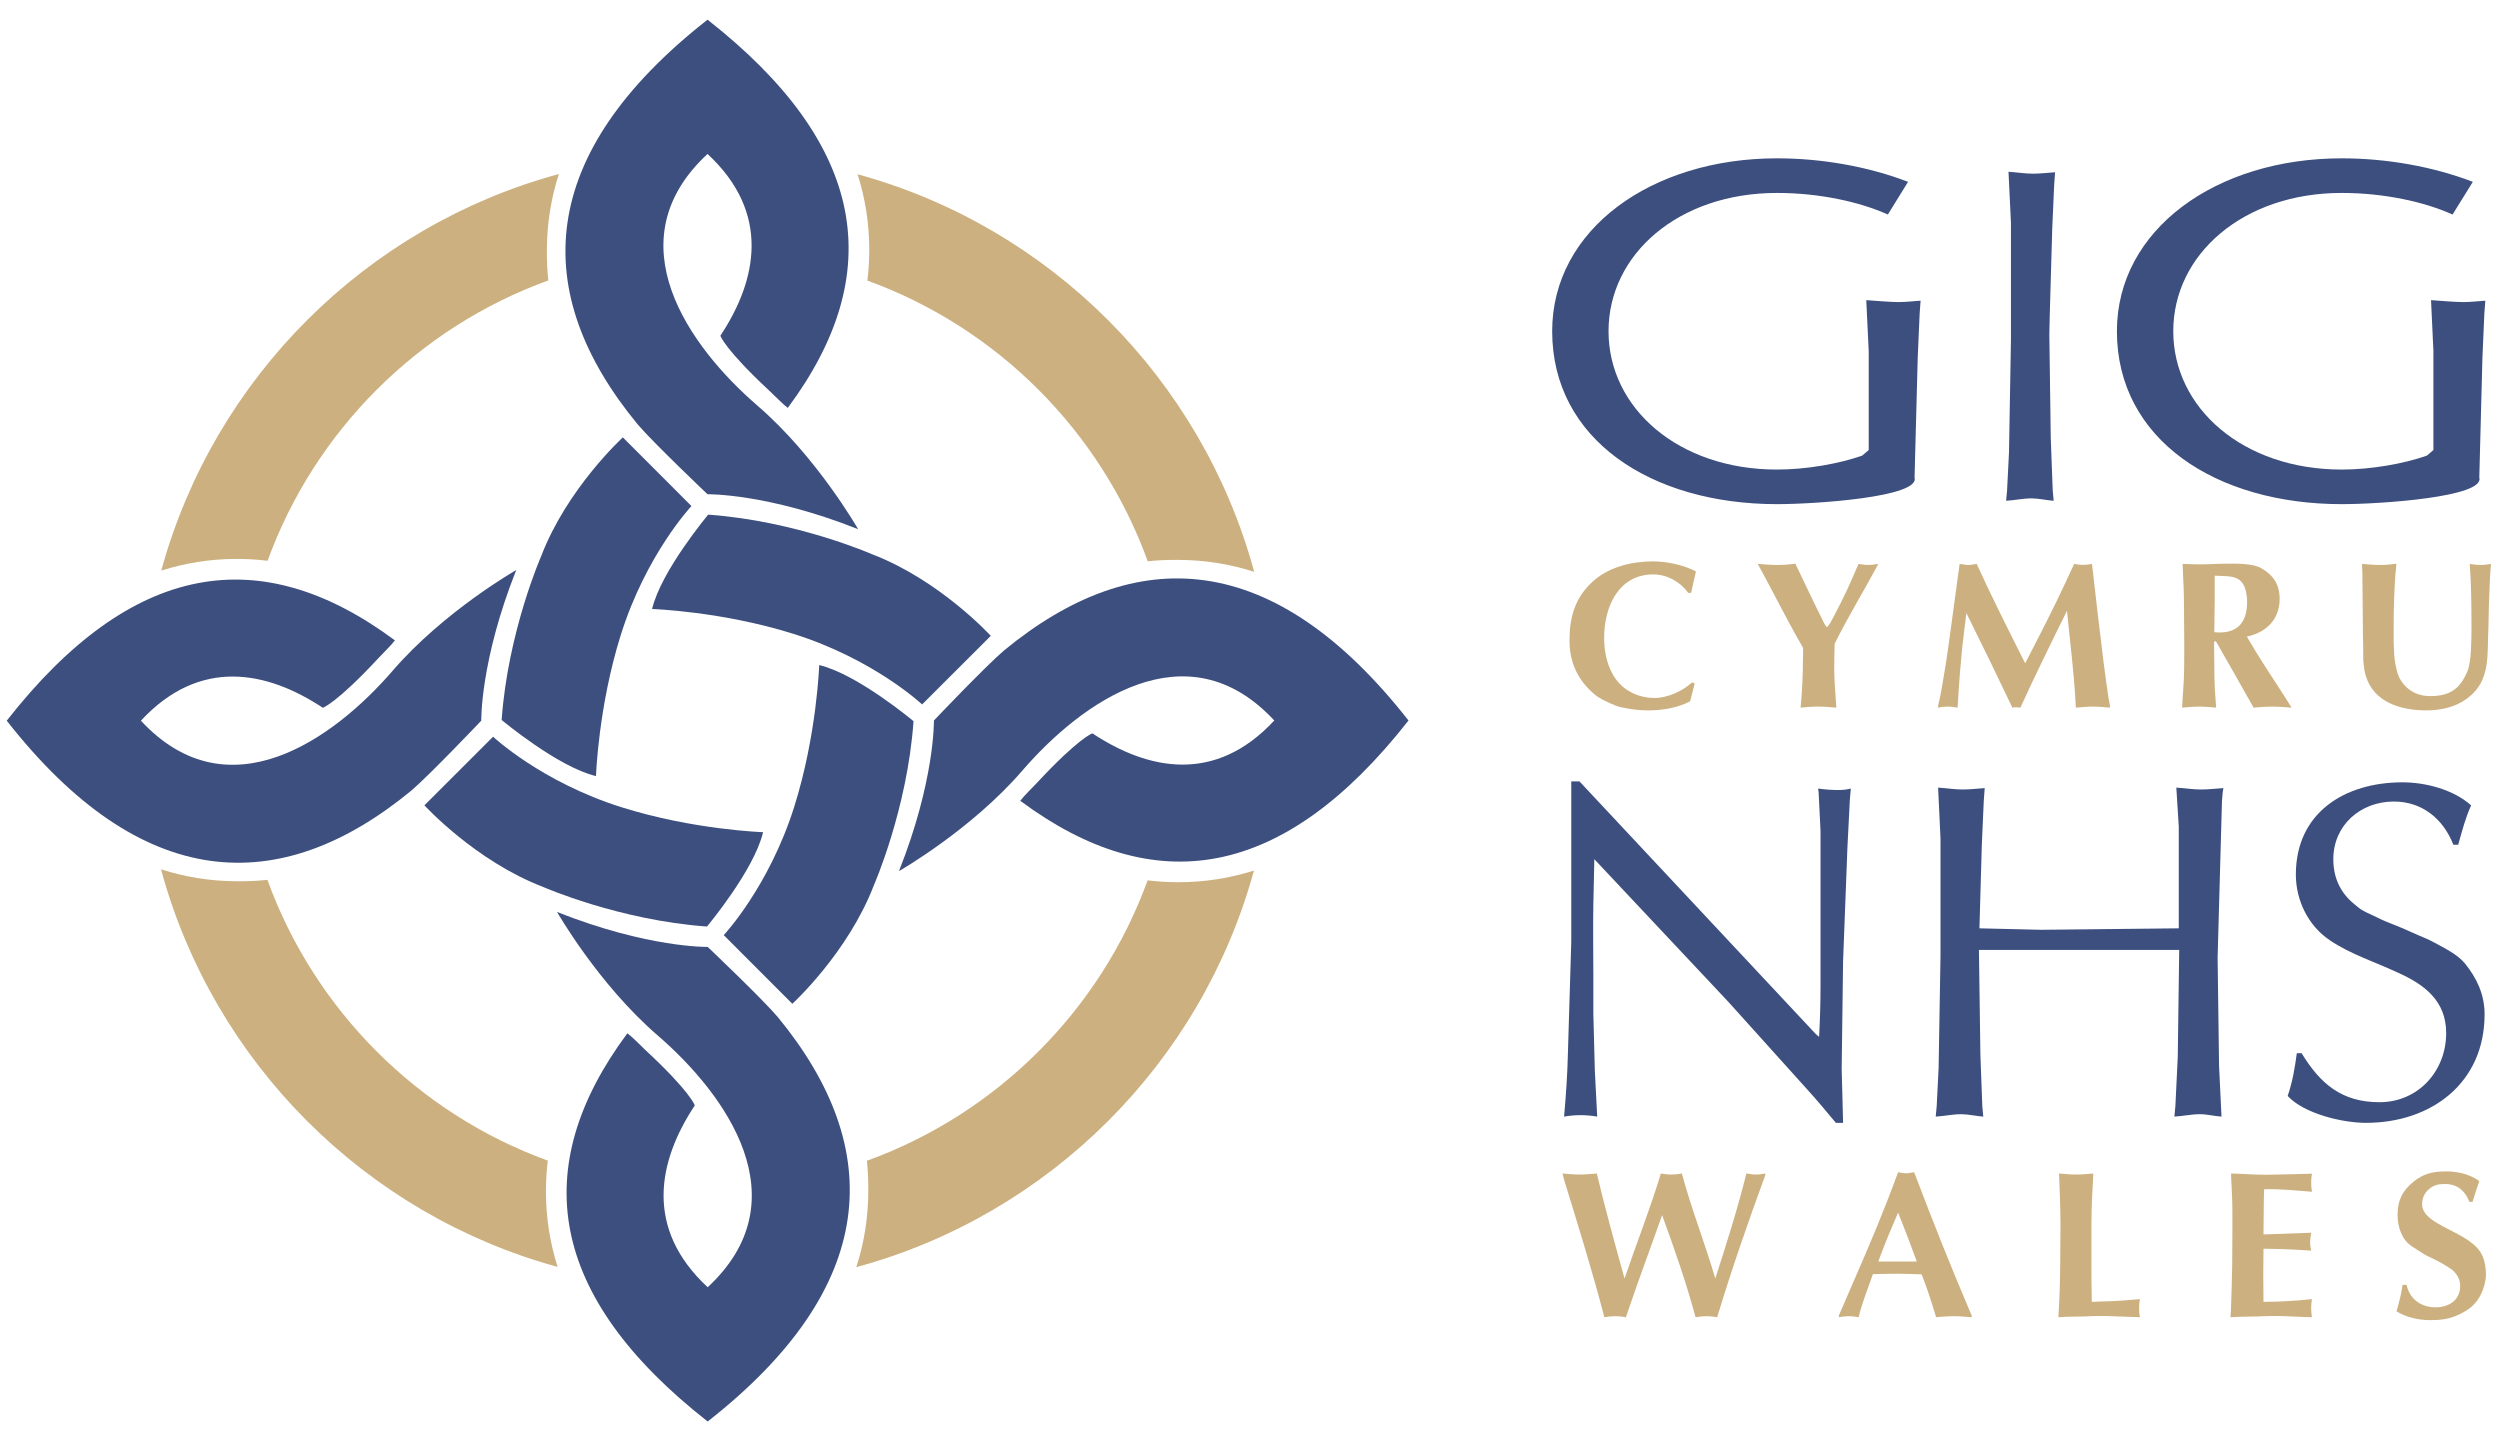 <svg width="85" height="49" viewBox="0 0 85 49" fill="none" xmlns="http://www.w3.org/2000/svg">
<g clip-path="url(#clip0_4485_9214)">
<path d="M26.784 13.869C30.174 9.308 29.487 4.927 24.056 0.669C18.232 5.234 17.973 9.928 21.68 14.428C22.227 15.069 24.056 16.805 24.056 16.805C24.056 16.805 26.086 16.766 29.176 17.992C29.176 17.992 27.774 15.535 25.757 13.795C23.433 11.79 20.851 8.205 24.056 5.234C26.218 7.239 25.744 9.526 24.493 11.415C24.493 11.415 24.637 11.873 26.183 13.309C26.407 13.517 26.582 13.712 26.784 13.869" fill="#3D4F7F"/>
<path d="M23.509 17.206C23.509 17.206 21.971 18.842 21.11 21.578C20.341 24.02 20.264 26.387 20.264 26.387C18.966 26.08 17.056 24.479 17.056 24.479C17.268 21.486 18.4 18.909 18.4 18.909C19.285 16.599 21.177 14.871 21.177 14.871L23.509 17.206Z" fill="#3D4F7F"/>
<path d="M13.427 21.773C8.866 18.385 4.486 19.07 0.229 24.503C4.792 30.327 9.485 30.585 13.987 26.879C14.627 26.33 16.363 24.503 16.363 24.503C16.363 24.503 16.325 22.471 17.552 19.381C17.552 19.381 15.093 20.785 13.353 22.802C11.348 25.125 7.763 27.708 4.791 24.503C6.798 22.339 9.084 22.813 10.975 24.064C10.975 24.064 11.431 23.922 12.868 22.375C13.074 22.152 13.271 21.975 13.427 21.773" fill="#3D4F7F"/>
<path d="M16.765 25.048C16.765 25.048 18.4 26.587 21.137 27.448C23.578 28.216 25.945 28.294 25.945 28.294C25.639 29.591 24.037 31.502 24.037 31.502C21.045 31.289 18.468 30.157 18.468 30.157C16.157 29.273 14.43 27.381 14.43 27.381L16.765 25.048Z" fill="#3D4F7F"/>
<path d="M21.331 35.131C17.943 39.691 18.629 44.073 24.061 48.331C29.884 43.766 30.144 39.072 26.438 34.572C25.89 33.931 24.061 32.195 24.061 32.195C24.061 32.195 22.03 32.234 18.94 31.007C18.94 31.007 20.343 33.464 22.36 35.204C24.684 37.21 27.266 40.794 24.061 43.766C21.898 41.761 22.372 39.474 23.623 37.584C23.623 37.584 23.481 37.127 21.933 35.691C21.711 35.483 21.535 35.287 21.331 35.131" fill="#3D4F7F"/>
<path d="M24.607 31.794C24.607 31.794 26.146 30.157 27.007 27.421C27.774 24.98 27.853 22.612 27.853 22.612C29.15 22.92 31.06 24.52 31.06 24.52C30.848 27.512 29.716 30.088 29.716 30.088C28.832 32.401 26.939 34.129 26.939 34.129L24.607 31.794Z" fill="#3D4F7F"/>
<path d="M34.689 27.227C39.25 30.615 43.631 29.93 47.889 24.497C43.324 18.673 38.631 18.415 34.13 22.121C33.49 22.67 31.753 24.497 31.753 24.497C31.753 24.497 31.791 26.528 30.565 29.618C30.565 29.618 33.023 28.215 34.763 26.197C36.768 23.875 40.353 21.292 43.325 24.497C41.318 26.661 39.033 26.186 37.142 24.934C37.142 24.934 36.685 25.078 35.248 26.625C35.042 26.847 34.846 27.023 34.689 27.227" fill="#3D4F7F"/>
<path d="M31.351 23.951C31.351 23.951 29.716 22.413 26.98 21.552C24.539 20.784 22.171 20.706 22.171 20.706C22.477 19.409 24.079 17.498 24.079 17.498C27.071 17.71 29.648 18.843 29.648 18.843C31.959 19.727 33.687 21.619 33.687 21.619L31.351 23.951Z" fill="#3D4F7F"/>
<path d="M5.483 19.401C6.29 19.144 7.151 19.003 8.043 19.003C8.401 19.003 8.751 19.023 9.098 19.067C10.704 14.646 14.222 11.136 18.644 9.534C18.603 9.203 18.594 8.865 18.594 8.524C18.594 7.613 18.735 6.738 19.003 5.916C12.446 7.695 7.276 12.851 5.483 19.401" fill="#CCB07F"/>
<path d="M18.959 43.075C18.702 42.267 18.562 41.407 18.562 40.514C18.562 40.157 18.583 39.807 18.625 39.461C14.205 37.855 10.695 34.337 9.092 29.914C8.762 29.954 8.423 29.963 8.082 29.963C7.172 29.963 6.295 29.822 5.474 29.556C7.253 36.112 12.409 41.281 18.959 43.075" fill="#CCB07F"/>
<path d="M42.634 29.599C41.825 29.855 40.966 29.995 40.073 29.995C39.716 29.995 39.365 29.976 39.019 29.932C37.412 34.353 33.894 37.864 29.474 39.466C29.513 39.797 29.522 40.136 29.522 40.476C29.522 41.387 29.382 42.262 29.114 43.083C35.67 41.305 40.84 36.149 42.634 29.599" fill="#CCB07F"/>
<path d="M29.158 5.925C29.415 6.732 29.555 7.593 29.555 8.486C29.555 8.843 29.534 9.193 29.491 9.54C33.911 11.145 37.421 14.662 39.024 19.085C39.354 19.045 39.693 19.036 40.035 19.036C40.945 19.036 41.821 19.177 42.643 19.443C40.862 12.888 35.708 7.719 29.158 5.925Z" fill="#CCB07F"/>
<path d="M53.423 32.021V26.567H53.701L61.735 35.156L61.849 35.255C61.882 34.666 61.898 34.062 61.898 33.474V28.25L61.833 26.942L61.816 26.811C62.046 26.845 62.291 26.861 62.519 26.861C62.649 26.861 62.797 26.845 62.928 26.811C62.911 26.942 62.911 27.073 62.894 27.204L62.813 28.804L62.665 32.674L62.617 36.331L62.665 38.177H62.42C62.094 37.785 61.767 37.393 61.425 37.018L58.763 34.062L54.207 29.212L54.174 30.747C54.158 31.563 54.174 32.363 54.174 33.163V34.47L54.224 36.397L54.305 37.965C53.93 37.899 53.554 37.899 53.179 37.965C53.243 37.246 53.293 36.528 53.309 35.809L53.423 32.021Z" fill="#3D4F7F"/>
<path d="M67.284 32.298L67.333 35.841L67.398 37.606L67.431 37.965C67.186 37.948 66.924 37.883 66.68 37.883C66.386 37.883 66.108 37.948 65.814 37.965C65.831 37.85 65.831 37.719 65.848 37.606L65.913 36.315L65.977 32.495V28.51L65.896 26.779C66.174 26.795 66.451 26.843 66.729 26.843C66.974 26.843 67.236 26.812 67.48 26.795C67.464 26.942 67.464 27.089 67.448 27.236L67.382 28.721L67.301 31.563L69.407 31.613L74.078 31.563V28.101L73.995 26.779C74.273 26.795 74.551 26.843 74.829 26.843C75.089 26.843 75.335 26.812 75.596 26.795C75.563 26.942 75.563 27.089 75.547 27.236L75.399 32.56L75.448 36.234L75.531 37.965C75.285 37.948 75.041 37.883 74.796 37.883C74.501 37.883 74.225 37.948 73.93 37.965C73.946 37.85 73.946 37.719 73.963 37.606L74.044 35.924L74.093 32.298H67.284Z" fill="#3D4F7F"/>
<path d="M78.255 35.809C78.892 36.855 79.626 37.475 80.901 37.475C82.223 37.475 83.17 36.413 83.17 35.124C83.17 34.03 82.435 33.474 81.52 33.066C80.754 32.707 79.92 32.446 79.219 31.972C78.482 31.482 78.059 30.616 78.059 29.735C78.059 27.628 79.724 26.599 81.683 26.599C82.468 26.599 83.414 26.843 84.019 27.383C83.823 27.808 83.708 28.264 83.579 28.721H83.414C83.071 27.841 82.354 27.252 81.391 27.252C80.262 27.252 79.333 28.052 79.333 29.212C79.333 29.832 79.561 30.34 80.035 30.731C80.296 30.96 80.361 30.976 80.671 31.122C80.867 31.221 81.08 31.319 81.292 31.4C81.537 31.498 81.782 31.596 82.027 31.71C82.271 31.825 82.549 31.923 82.778 32.053C83.137 32.249 83.545 32.446 83.807 32.756C84.216 33.262 84.476 33.818 84.476 34.487C84.476 36.822 82.664 38.177 80.443 38.177C79.643 38.177 78.335 37.866 77.781 37.262C77.945 36.789 78.026 36.299 78.092 35.809H78.255Z" fill="#3D4F7F"/>
<path d="M55.283 44.785C55.169 44.765 55.041 44.75 54.919 44.75C54.798 44.75 54.669 44.765 54.548 44.785C54.141 43.214 53.654 41.663 53.177 40.106L53.126 39.899C53.319 39.913 53.512 39.935 53.705 39.935C53.898 39.935 54.097 39.913 54.291 39.899C54.577 41.099 54.905 42.285 55.234 43.47C55.64 42.277 56.105 41.105 56.47 39.899C56.592 39.92 56.712 39.935 56.834 39.935C56.949 39.935 57.069 39.92 57.184 39.899C57.505 41.105 57.97 42.27 58.32 43.47C58.699 42.292 59.078 41.105 59.377 39.899C59.484 39.913 59.591 39.935 59.699 39.935C59.806 39.935 59.92 39.92 60.02 39.899V39.955C59.435 41.548 58.877 43.157 58.384 44.785C58.27 44.765 58.142 44.75 58.021 44.75C57.899 44.75 57.769 44.765 57.648 44.785C57.334 43.608 56.927 42.456 56.512 41.313C56.113 42.448 55.69 43.571 55.305 44.714L55.283 44.785Z" fill="#CCB07F"/>
<path d="M62.521 44.728L63.049 43.507C63.577 42.306 64.085 41.092 64.535 39.856C64.627 39.87 64.714 39.891 64.807 39.891C64.9 39.891 64.986 39.87 65.078 39.856L65.128 39.977C65.721 41.542 66.342 43.099 67 44.642L67.036 44.721V44.785C66.835 44.772 66.628 44.75 66.428 44.75C66.229 44.75 66.029 44.765 65.828 44.785C65.678 44.292 65.528 43.807 65.335 43.328C65.071 43.321 64.814 43.307 64.549 43.307C64.256 43.307 63.971 43.314 63.678 43.321L63.643 43.422C63.485 43.871 63.306 44.314 63.192 44.785C63.085 44.765 62.97 44.75 62.856 44.75C62.748 44.75 62.628 44.765 62.521 44.785V44.728ZM63.864 42.893H65.171C64.971 42.335 64.756 41.778 64.535 41.228C64.306 41.756 64.085 42.284 63.885 42.827L63.864 42.893Z" fill="#CCB07F"/>
<path d="M70.007 39.899C70.2 39.913 70.393 39.935 70.586 39.935C70.779 39.935 70.979 39.913 71.171 39.899C71.158 40.327 71.121 40.748 71.115 41.178C71.108 41.457 71.108 41.734 71.108 42.013V43.364C71.108 43.664 71.121 43.965 71.121 44.263L71.507 44.249C71.929 44.242 72.343 44.207 72.758 44.171C72.736 44.271 72.729 44.379 72.729 44.478C72.729 44.579 72.736 44.685 72.758 44.785L71.551 44.743C71.222 44.736 70.901 44.765 70.579 44.765C70.378 44.765 70.185 44.772 69.986 44.785C70.036 44.014 70.05 43.242 70.05 42.47C70.05 42.185 70.057 41.898 70.057 41.614C70.057 41.085 70.028 40.564 70.014 40.034L70.007 39.899Z" fill="#CCB07F"/>
<path d="M75.858 39.899C76.237 39.906 76.616 39.941 76.995 39.941C77.531 39.941 78.073 39.913 78.608 39.906C78.573 40.078 78.573 40.256 78.594 40.435C78.602 40.463 78.602 40.491 78.608 40.52C78.065 40.477 77.522 40.42 76.98 40.435C76.973 40.684 76.966 40.928 76.966 41.178C76.966 41.443 76.959 41.706 76.959 41.971L78.58 41.913C78.566 42.028 78.544 42.135 78.544 42.25C78.544 42.342 78.566 42.428 78.58 42.521C78.16 42.492 77.737 42.47 77.309 42.463C77.194 42.463 77.073 42.456 76.959 42.456C76.959 42.756 76.951 43.064 76.951 43.364C76.951 43.664 76.959 43.965 76.959 44.263C77.509 44.263 78.059 44.227 78.608 44.171C78.573 44.342 78.573 44.521 78.594 44.699C78.602 44.728 78.602 44.757 78.608 44.785C78.18 44.779 77.744 44.743 77.316 44.743C77.037 44.743 76.751 44.765 76.472 44.765C76.258 44.765 76.051 44.772 75.836 44.785C75.851 44.65 75.851 44.514 75.858 44.379C75.872 43.935 75.887 43.492 75.894 43.042C75.894 42.685 75.901 42.321 75.901 41.956V41.12C75.901 40.748 75.872 40.363 75.858 39.992L75.858 39.899Z" fill="#CCB07F"/>
<path d="M83.96 40.863C83.817 40.491 83.545 40.256 83.138 40.256C82.903 40.256 82.745 40.285 82.566 40.449C82.424 40.577 82.352 40.748 82.352 40.942C82.352 41.699 84.038 41.863 84.403 42.699C84.488 42.885 84.523 43.135 84.523 43.336C84.523 43.549 84.446 43.82 84.352 44.006C84.188 44.349 83.931 44.543 83.595 44.699C83.274 44.85 82.981 44.885 82.632 44.885C82.238 44.885 81.817 44.792 81.481 44.586C81.566 44.285 81.646 43.992 81.688 43.685H81.823C81.93 44.171 82.316 44.449 82.809 44.449C83.251 44.449 83.645 44.214 83.645 43.728C83.645 43.485 83.552 43.343 83.381 43.178C83.131 42.999 82.86 42.856 82.581 42.728C82.38 42.634 82.195 42.492 82.01 42.378C81.659 42.164 81.517 41.699 81.517 41.306C81.517 40.814 81.681 40.486 82.06 40.178C82.409 39.898 82.723 39.828 83.166 39.828C83.545 39.828 83.902 39.906 84.232 40.112C84.252 40.134 84.274 40.141 84.295 40.163C84.21 40.391 84.138 40.628 84.066 40.863H83.96Z" fill="#CCB07F"/>
<path d="M57.62 23.238L57.463 23.846C57.035 24.067 56.527 24.153 56.048 24.153C55.692 24.153 55.463 24.117 55.113 24.046C54.912 24.002 54.506 23.81 54.327 23.695C54.141 23.566 53.948 23.366 53.812 23.189C53.498 22.766 53.363 22.302 53.363 21.773C53.363 20.959 53.562 20.295 54.184 19.744C54.734 19.266 55.491 19.087 56.206 19.087C56.676 19.087 57.248 19.209 57.662 19.43C57.599 19.674 57.556 19.916 57.498 20.158H57.398C57.134 19.781 56.676 19.53 56.214 19.53C55.027 19.53 54.541 20.638 54.541 21.675C54.541 22.181 54.648 22.709 54.963 23.123C55.262 23.517 55.756 23.732 56.248 23.732C56.691 23.732 57.207 23.502 57.527 23.202L57.62 23.238Z" fill="#CCB07F"/>
<path d="M60.407 19.209C60.62 19.209 60.835 19.194 61.043 19.165C61.142 19.373 61.243 19.587 61.342 19.794C61.449 20.023 61.557 20.244 61.664 20.466C61.764 20.674 61.872 20.881 61.97 21.088C62.007 21.166 62.05 21.267 62.114 21.323C62.114 21.345 62.222 21.188 62.229 21.181C62.271 21.11 62.313 21.031 62.349 20.959C62.499 20.681 62.636 20.395 62.772 20.117C62.864 19.923 62.949 19.723 63.035 19.53C63.085 19.409 63.135 19.295 63.193 19.173C63.221 19.18 63.249 19.18 63.278 19.187C63.472 19.223 63.671 19.209 63.864 19.173C63.364 20.109 62.829 20.973 62.378 21.888C62.371 22.159 62.364 22.438 62.364 22.709C62.364 23.16 62.407 23.61 62.435 24.06C62.235 24.046 62.029 24.024 61.828 24.024C61.621 24.024 61.42 24.039 61.221 24.06C61.271 23.517 61.3 22.974 61.3 22.431C61.306 22.296 61.306 22.166 61.306 22.03C60.771 21.11 60.3 20.145 59.763 19.173C59.978 19.187 60.192 19.209 60.407 19.209" fill="#CCB07F"/>
<path d="M66.627 19.173C66.721 19.18 66.82 19.209 66.914 19.209C67.014 19.209 67.114 19.187 67.207 19.173C67.728 20.317 68.293 21.431 68.856 22.553L69.278 21.731C69.714 20.888 70.128 20.038 70.521 19.173C70.549 19.18 70.571 19.18 70.6 19.187C70.779 19.216 70.957 19.209 71.128 19.173C71.251 20.288 71.386 21.402 71.522 22.516C71.571 22.93 71.636 23.345 71.693 23.759C71.706 23.845 71.743 23.96 71.743 24.06C71.55 24.046 71.349 24.024 71.156 24.024C70.965 24.024 70.771 24.046 70.578 24.06C70.529 22.959 70.385 21.867 70.278 20.767C69.736 21.859 69.2 22.952 68.693 24.06C68.599 24.046 68.514 24.039 68.421 24.06L67.871 22.916C67.543 22.224 67.192 21.538 66.857 20.845C66.806 21.267 66.75 21.688 66.706 22.108C66.684 22.381 66.657 22.646 66.635 22.916C66.62 23.153 66.598 23.381 66.585 23.617C66.578 23.767 66.571 23.909 66.556 24.06C66.449 24.039 66.336 24.024 66.221 24.024C66.114 24.024 65.999 24.039 65.892 24.06C65.892 23.989 65.928 23.845 65.942 23.796C66.02 23.439 66.07 23.074 66.135 22.709C66.214 22.245 66.27 21.781 66.336 21.316L66.627 19.173Z" fill="#CCB07F"/>
<path d="M75.571 22.209C75.507 22.089 75.436 21.959 75.365 21.846C75.343 21.817 75.35 21.809 75.314 21.802C75.314 21.802 75.278 21.802 75.278 21.846C75.278 22.267 75.292 22.696 75.292 23.116C75.3 23.18 75.3 23.246 75.3 23.309C75.307 23.559 75.336 23.81 75.35 24.06C75.157 24.046 74.964 24.024 74.771 24.024C74.578 24.024 74.385 24.046 74.193 24.06L74.2 23.924C74.207 23.767 74.214 23.61 74.229 23.453C74.265 22.988 74.265 22.516 74.265 22.045C74.265 21.616 74.257 21.181 74.257 20.752C74.257 20.224 74.236 19.703 74.207 19.173L74.7 19.187C75.042 19.194 75.386 19.165 75.728 19.165C76.064 19.165 76.586 19.153 76.879 19.316C77.293 19.551 77.508 19.874 77.508 20.359C77.508 21.059 77.058 21.501 76.393 21.645C76.787 22.33 77.229 22.988 77.658 23.652L77.915 24.06C77.701 24.046 77.479 24.024 77.264 24.024C77.05 24.024 76.836 24.039 76.623 24.06L75.793 22.595L75.571 22.209ZM75.3 20.423C75.3 20.609 75.292 20.795 75.292 20.98C75.292 21.152 75.292 21.323 75.285 21.495C76.029 21.567 76.401 21.21 76.401 20.474C76.401 20.324 76.393 20.266 76.364 20.117C76.236 19.523 75.786 19.602 75.3 19.573L75.3 20.423Z" fill="#CCB07F"/>
<path d="M84.636 20.216C84.629 20.445 84.615 20.681 84.615 20.917C84.615 21.181 84.601 21.445 84.593 21.702C84.579 22.516 84.586 23.26 83.844 23.774C83.457 24.053 82.965 24.153 82.493 24.153C81.628 24.153 80.693 23.881 80.429 22.952C80.392 22.824 80.378 22.696 80.363 22.567C80.343 22.409 80.35 22.238 80.35 22.074C80.343 21.78 80.336 21.489 80.336 21.188C80.336 20.895 80.328 20.595 80.328 20.295C80.328 20.024 80.321 19.744 80.321 19.473C80.321 19.373 80.307 19.273 80.307 19.172C80.508 19.187 80.7 19.209 80.9 19.209C81.094 19.209 81.286 19.194 81.478 19.165C81.472 19.28 81.457 19.402 81.444 19.517C81.407 20.08 81.385 20.63 81.385 21.188C81.385 21.581 81.371 22.167 81.436 22.538C81.5 22.888 81.557 23.109 81.814 23.36C82.043 23.574 82.314 23.667 82.629 23.667C83.293 23.667 83.65 23.424 83.9 22.803C84.03 22.487 84.03 21.674 84.03 21.323C84.03 20.609 84.023 19.887 83.972 19.172C84.093 19.194 84.215 19.209 84.336 19.209C84.458 19.209 84.579 19.194 84.693 19.172C84.659 19.517 84.651 19.867 84.636 20.216" fill="#CCB07F"/>
<path d="M69.677 11.36L69.726 14.903L69.792 16.668L69.825 17.026C69.579 17.01 69.318 16.945 69.073 16.945C68.779 16.945 68.502 17.01 68.208 17.026C68.225 16.912 68.225 16.781 68.241 16.668L68.306 15.377L68.372 11.555V7.571L68.289 5.84C68.567 5.857 68.845 5.905 69.123 5.905C69.367 5.905 69.629 5.873 69.873 5.857C69.857 6.003 69.857 6.15 69.841 6.298L69.776 7.783L69.694 10.625L69.677 11.36Z" fill="#3D4F7F"/>
<path d="M65.095 16.237C65.291 16.9 61.729 17.141 60.417 17.141C56.148 17.141 52.774 14.953 52.774 11.261C52.774 7.801 56.148 5.383 60.417 5.383C61.938 5.383 63.52 5.661 64.874 6.183L64.187 7.294C63.249 6.87 61.875 6.56 60.417 6.56C57.064 6.56 54.69 8.65 54.69 11.261C54.69 13.876 57.064 15.965 60.417 15.965C61.416 15.965 62.521 15.769 63.312 15.492L63.536 15.301V11.936L63.453 10.205C63.731 10.223 64.271 10.271 64.549 10.271C64.794 10.271 65.056 10.239 65.3 10.223C65.284 10.368 65.284 10.515 65.268 10.662L65.203 12.15L65.095 16.237Z" fill="#3D4F7F"/>
<path d="M84.296 16.237C84.492 16.9 80.93 17.141 79.618 17.141C75.35 17.141 71.975 14.953 71.975 11.261C71.975 7.801 75.35 5.383 79.618 5.383C81.138 5.383 82.72 5.661 84.076 6.183L83.387 7.294C82.45 6.87 81.076 6.56 79.618 6.56C76.266 6.56 73.891 8.65 73.891 11.261C73.891 13.876 76.266 15.965 79.618 15.965C80.618 15.965 81.721 15.769 82.513 15.492L82.736 15.301V11.936L82.655 10.205C82.932 10.223 83.472 10.271 83.751 10.271C83.995 10.271 84.257 10.239 84.501 10.223C84.485 10.368 84.485 10.515 84.468 10.662L84.403 12.15L84.296 16.237Z" fill="#3D4F7F"/>
</g>
<defs>
<clipPath id="clip0_4485_9214">
<rect width="84.802" height="48" fill="white" transform="translate(0.06 0.5)"/>
</clipPath>
</defs>
</svg>
